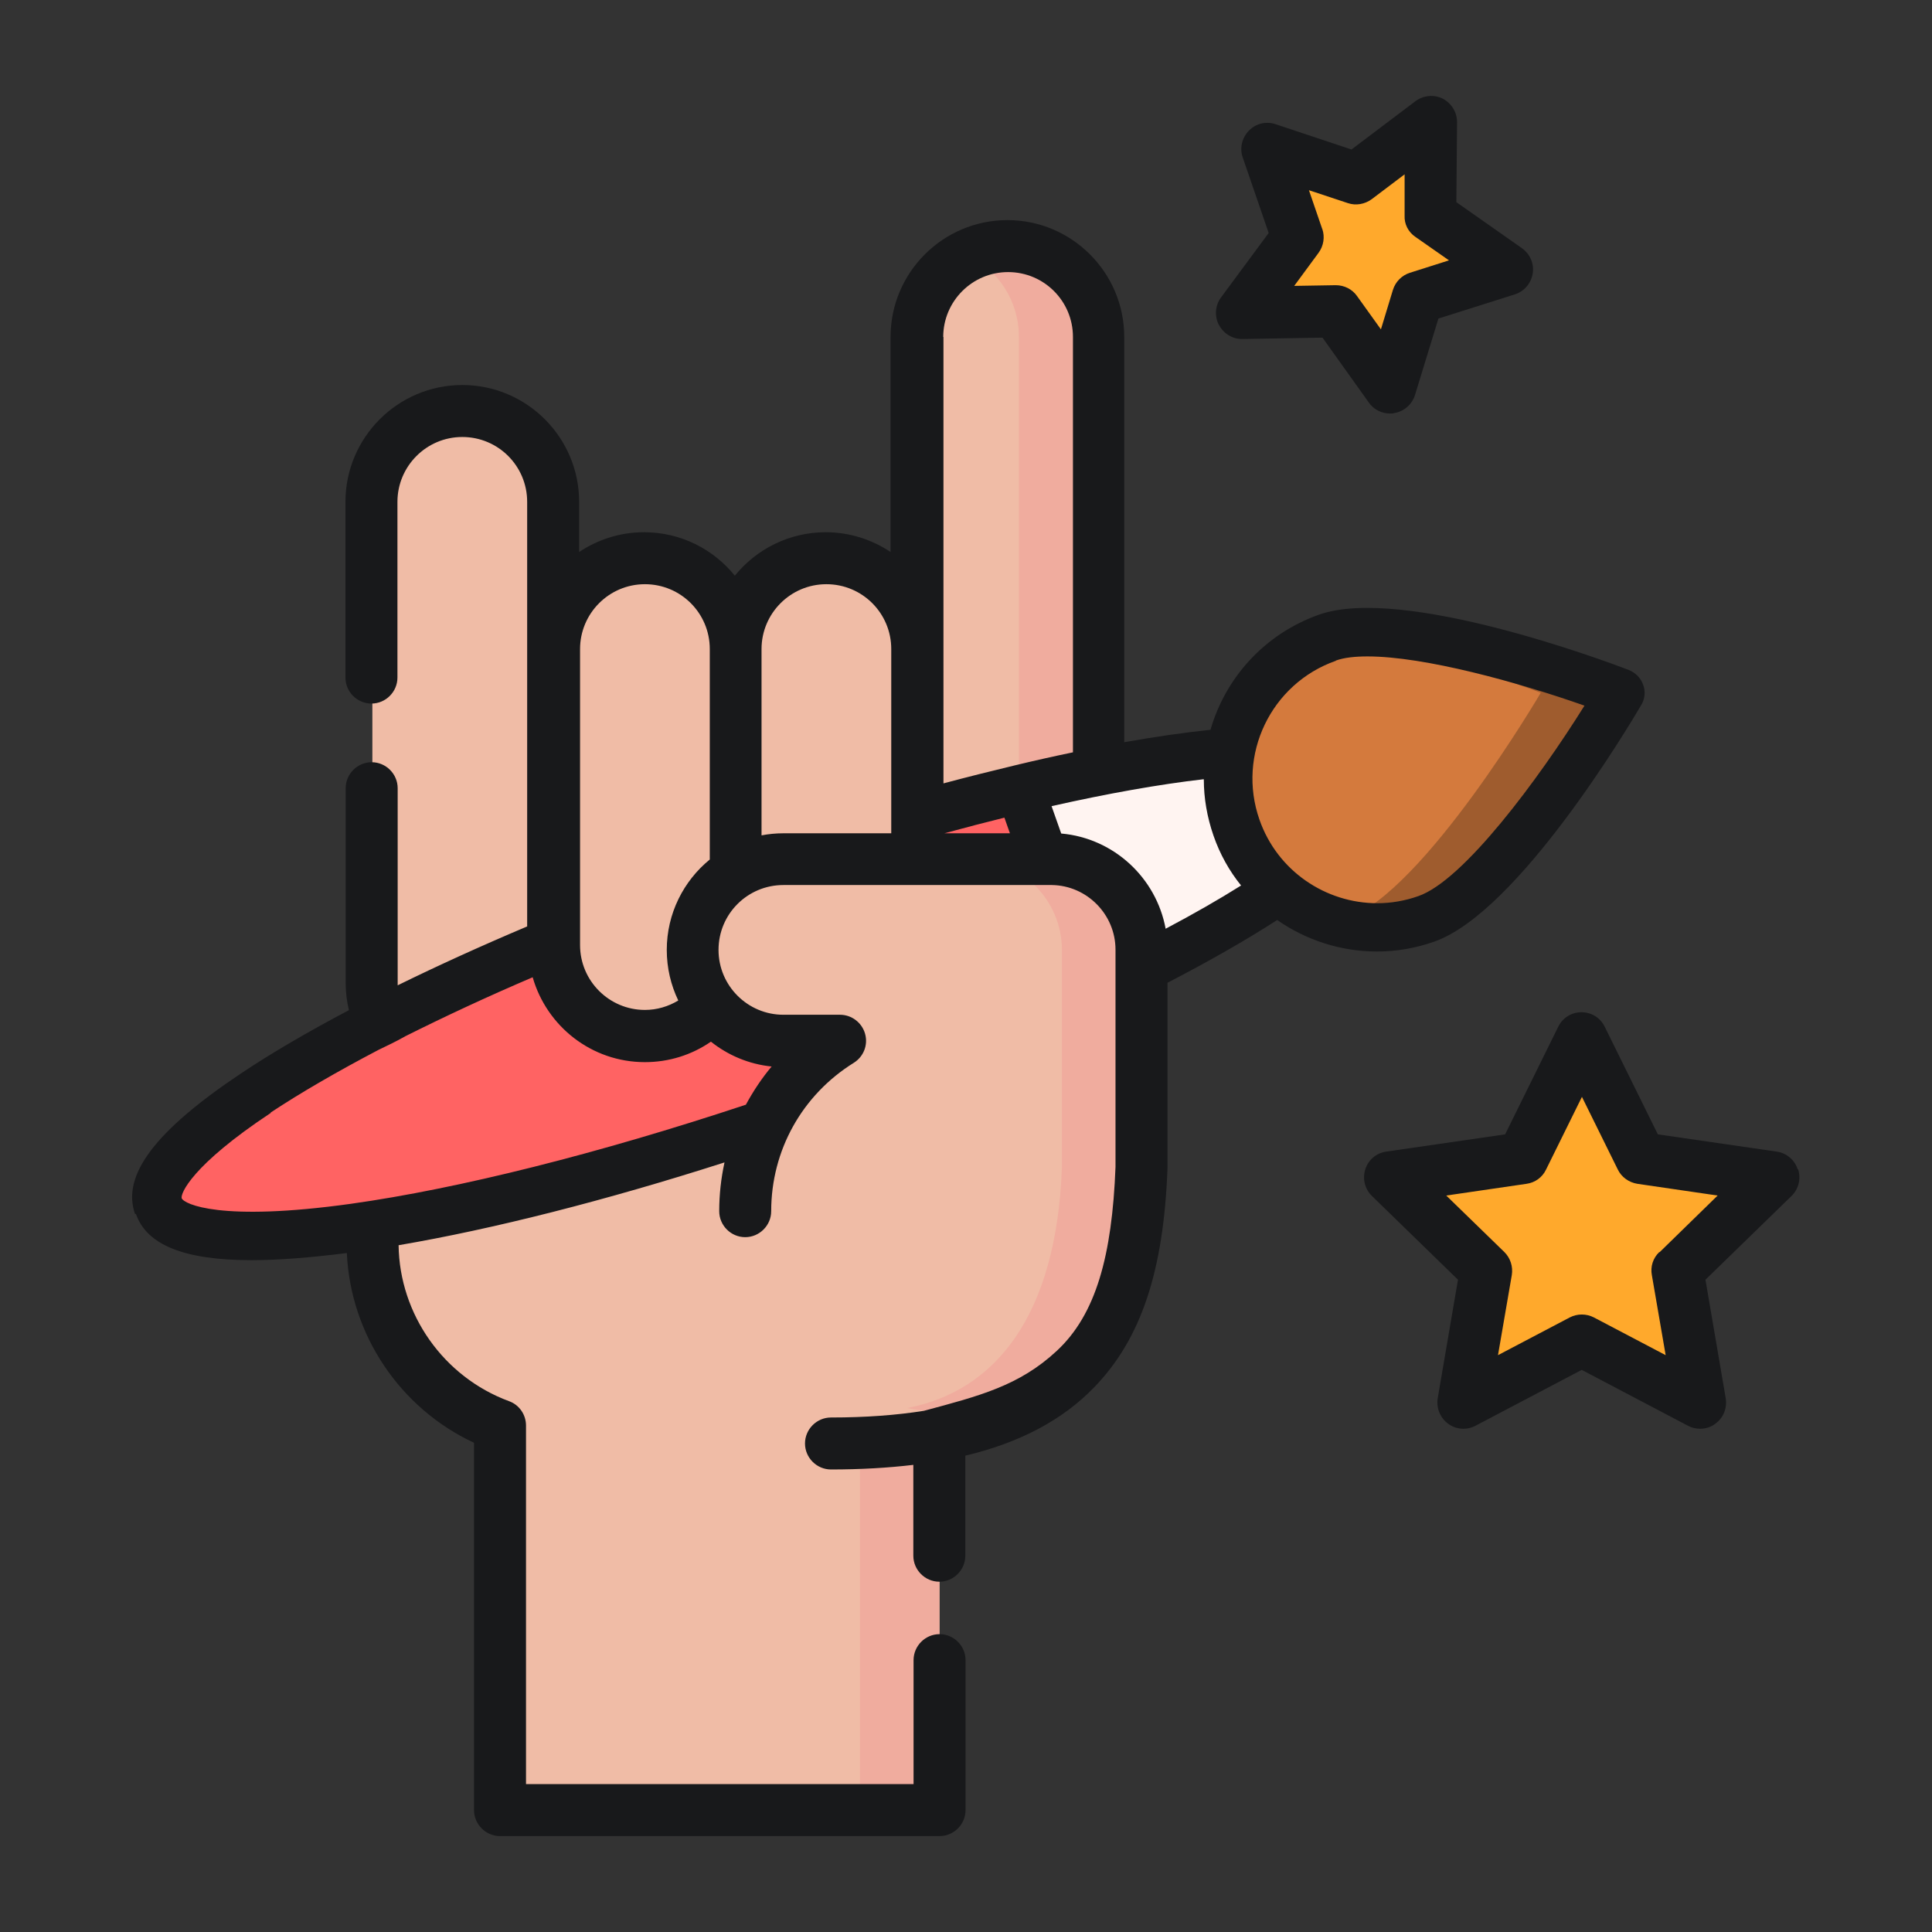 <?xml version="1.0" encoding="UTF-8"?>
<svg id="Vrstva_1" data-name="Vrstva 1" xmlns="http://www.w3.org/2000/svg" viewBox="0 0 84 84">
  <rect x="0" y="0" width="84" height="84" fill="#333333" stroke="none"/>
  <defs>
    <style>
      .cls-1 {
        fill: #f0ac9e;
      }

      .cls-2 {
        fill: #ff6363;
      }

      .cls-3 {
        fill: #fff4f1;
      }

      .cls-4 {
        fill: #f0bca6;
      }

      .cls-5 {
        fill: #9f5c2e;
      }

      .cls-6 {
        fill: #ffa92c;
      }

      .cls-7 {
        fill: #d47a3d;
      }

      .cls-8 {
        fill: #18191b;
      }
    </style>
  </defs>
  <path class="cls-6" d="M68.76,45.14l2.57,5.22,5.76.84-4.16,4.06.98,5.73-5.15-2.71-5.15,2.71.98-5.73-4.16-4.06,5.76-.84,2.57-5.22Z"/>
  <path class="cls-6" d="M77.09,51.19l-3.47-.45-4.16,4.06.72,4.23,3.72,1.96-.98-5.73,4.16-4.06Z"/>
  <path class="cls-6" d="M62.22,5.31l-.03,4.08,3.34,2.34-3.89,1.23-1.19,3.9-2.37-3.32-4.08.07,2.42-3.28-1.33-3.85,3.87,1.29,3.26-2.45Z"/>
  <path class="cls-4" d="M38.91,27.32h-14.26c-4.65,0-8.45,3.8-8.45,8.45v18.28c0,3.63,2.31,6.74,5.54,7.93v16.72h19.11v-16.43c3.72-.88,6.51-4.24,6.51-8.22v-18.28c0-4.65-3.8-8.45-8.45-8.45Z"/>
  <path class="cls-1" d="M37.39,62.75v15.94s3.45,0,3.45,0v-16.35l-3.45.41Z"/>
  <path class="cls-4" d="M20.14,46.7c-2.17,0-3.95-1.78-3.95-3.95v-20.94c0-2.17,1.78-3.95,3.95-3.95s3.95,1.78,3.95,3.95v20.94c0,2.17-1.78,3.95-3.95,3.95Z"/>
  <path class="cls-4" d="M43.82,42.55c-2.17,0-3.95-1.78-3.95-3.95V14.65c0-2.17,1.78-3.95,3.95-3.95s3.95,1.78,3.95,3.95v23.96c0,2.17-1.78,3.95-3.95,3.95Z"/>
  <path class="cls-1" d="M43.82,10.7c-.62,0-1.21.15-1.73.4,1.31.64,2.21,1.99,2.21,3.54v23.95c0,1.55-.91,2.9-2.21,3.54.52.26,1.11.4,1.73.4,2.17,0,3.95-1.78,3.95-3.95V14.65c0-2.17-1.78-3.95-3.95-3.95Z"/>
  <path class="cls-2" d="M59.66,33.91c-.98-2.79-13.59-.91-28.15,4.2-14.57,5.11-25.58,11.52-24.6,14.32.98,2.79,13.59.91,28.15-4.2,14.57-5.11,25.58-11.52,24.6-14.32Z"/>
  <path class="cls-3" d="M47.46,43.18c7.89-3.73,12.87-7.35,12.19-9.27-.67-1.92-6.82-1.63-15.31.38l3.12,8.89Z"/>
  <path class="cls-7" d="M62.02,39.95c-3.38,1.18-7.07-.59-8.26-3.97-1.18-3.38.59-7.07,3.97-8.26,3.38-1.19,12.73,2.4,12.73,2.4,0,0-5.06,8.64-8.44,9.83Z"/>
  <path class="cls-5" d="M58,27.64c4.01.57,8.99,2.48,8.99,2.48,0,0-5.06,8.64-8.44,9.83-.14.05-.28.09-.41.13,1.23.34,2.58.33,3.88-.13,3.38-1.18,8.44-9.83,8.44-9.83,0,0-8.88-3.4-12.46-2.48Z"/>
  <g>
    <path class="cls-4" d="M28.04,45.04c-2.17,0-3.95-1.78-3.95-3.95v-12.88c0-2.17,1.78-3.95,3.95-3.95s3.95,1.78,3.95,3.95v12.88c0,2.17-1.78,3.95-3.95,3.95Z"/>
    <path class="cls-4" d="M35.93,45.04c-2.17,0-3.95-1.78-3.95-3.95v-12.88c0-2.17,1.78-3.95,3.95-3.95s3.95,1.78,3.95,3.95v12.88c0,2.17-1.78,3.95-3.95,3.95Z"/>
    <path class="cls-4" d="M49.64,50.77v-9.19s0-.09,0-.14c0-.05,0-.09,0-.14,0-2.17-1.78-3.95-3.95-3.95h-11.63c-2.17,0-3.95,1.78-3.95,3.95s1.78,3.95,3.95,3.95h2.46c-2.47,1.54-4.12,4.28-4.12,7.41,0,4.82,3.91,8.72,8.72,8.72s8.24-3.25,8.52-10.61Z"/>
  </g>
  <path class="cls-1" d="M49.64,41.3c0-2.17-1.78-3.95-3.95-3.95h-3.47c2.17,0,3.95,1.78,3.95,3.95,0,.05,0,.09,0,.14,0,.05,0,.09,0,.14v9.19c-.24,6.41-2.87,9.71-6.73,10.45.54.11,1.11.16,1.68.16,4.82,0,8.24-3.25,8.52-10.61v-9.19s0-.09,0-.14c0-.05,0-.09,0-.14Z"/>
  <path class="cls-8" d="M78.16,50.84c-.13-.41-.49-.71-.91-.77l-5.17-.75-2.31-4.68c-.19-.39-.58-.63-1.01-.63s-.82.24-1.01.63l-2.31,4.68-5.17.75c-.43.06-.78.36-.91.77-.13.41-.02.86.29,1.16l3.74,3.64-.88,5.15c-.07.42.1.85.45,1.11s.81.29,1.19.09l4.62-2.43,4.62,2.43c.17.09.35.13.53.13.23,0,.47-.07.66-.22.35-.25.52-.68.45-1.11l-.88-5.15,3.74-3.64c.31-.3.42-.75.29-1.16ZM72.14,54.44c-.27.26-.39.63-.32,1l.6,3.48-3.12-1.64c-.33-.17-.72-.17-1.05,0l-3.12,1.64.6-3.48c.06-.37-.06-.74-.32-1l-2.53-2.46,3.49-.51c.37-.05.69-.28.85-.62l1.56-3.16,1.56,3.16c.16.33.48.56.85.62l3.49.51-2.52,2.46Z"/>
  <path class="cls-8" d="M53,14.13c.2.38.6.62,1.02.61l3.48-.06,2.02,2.83c.21.3.56.47.92.47.06,0,.12,0,.18-.02.42-.07.77-.37.9-.78l1.02-3.33,3.32-1.05c.41-.13.71-.48.78-.91.07-.43-.12-.85-.47-1.1l-2.85-2,.03-3.48c0-.43-.24-.82-.62-1.02-.38-.19-.84-.15-1.19.11l-2.78,2.1-3.3-1.1c-.41-.14-.86-.03-1.16.28-.3.31-.41.76-.27,1.16l1.13,3.29-2.07,2.8c-.26.35-.29.81-.1,1.19ZM57.49,9.96l-.58-1.69,1.69.56c.35.12.74.05,1.04-.17l1.43-1.08v1.79c-.02.37.16.72.47.93l1.46,1.02-1.7.54c-.35.11-.63.39-.74.75l-.52,1.71-1.04-1.45c-.21-.3-.56-.47-.92-.47h-.02l-1.79.03,1.06-1.44c.22-.3.28-.69.16-1.04Z"/>
  <path class="cls-8" d="M5.91,52.78c.47,1.35,2.1,2.01,5.03,2.01,1.17,0,2.55-.11,4.14-.31.16,3.55,2.31,6.75,5.53,8.25v15.97c0,.62.51,1.13,1.13,1.13h19.11c.62,0,1.13-.51,1.13-1.13v-6.52c0-.62-.51-1.13-1.13-1.13s-1.13.51-1.13,1.13v5.39h-16.85v-15.59c0-.47-.29-.9-.74-1.06-2.84-1.05-4.76-3.77-4.8-6.78,4.11-.7,9.02-1.95,14.17-3.6-.15.69-.23,1.4-.23,2.12,0,.62.51,1.13,1.13,1.13s1.13-.51,1.13-1.13c0-2.64,1.34-5.05,3.59-6.45.43-.27.63-.78.49-1.27-.14-.48-.58-.82-1.09-.82h-2.46c-1.55,0-2.82-1.26-2.82-2.82s1.26-2.82,2.82-2.82h11.1c.18,0,.36,0,.57,0,1.53.02,2.77,1.28,2.77,2.81,0,.03,0,.05,0,.08v.02s0,.05,0,.08v.02s0,.05,0,.08v9.17c-.15,3.86-.85,6.41-2.55,7.99-1.63,1.52-3.36,1.96-5.78,2.61-1.2.19-2.54.29-4.04.29-.62,0-1.13.51-1.13,1.13s.51,1.13,1.13,1.13c1.29,0,2.48-.07,3.58-.2v3.95c0,.62.51,1.13,1.13,1.13s1.13-.51,1.13-1.13v-4.35c2.39-.57,4.24-1.56,5.61-2.98,2.03-2.1,3.01-5.03,3.18-9.5,0-.01,0-.03,0-.04v-8.04c1.81-.94,3.41-1.85,4.77-2.73,1.26.88,2.77,1.37,4.34,1.37.83,0,1.67-.14,2.49-.43,3.64-1.28,8.46-9.37,9-10.29.16-.27.19-.59.08-.88-.1-.29-.33-.52-.62-.64-.99-.38-9.82-3.68-13.46-2.41-2.38.84-4.08,2.75-4.73,5.01-1.14.12-2.4.3-3.75.54V14.65c0-2.8-2.28-5.08-5.08-5.08s-5.08,2.28-5.08,5.08v9.35c-.81-.54-1.78-.86-2.82-.86-1.59,0-3.02.74-3.95,1.89-.93-1.15-2.35-1.89-3.95-1.89-1.04,0-2.01.32-2.82.86v-2.18c0-2.8-2.28-5.08-5.08-5.08s-5.08,2.28-5.08,5.08v7.64c0,.62.51,1.13,1.13,1.13s1.13-.51,1.13-1.13v-7.64c0-1.55,1.26-2.82,2.82-2.82s2.82,1.26,2.82,2.82v18.46c-2.01.85-3.9,1.71-5.63,2.56,0-.03,0-.05,0-.08v-8.49c0-.62-.51-1.13-1.13-1.13s-1.13.51-1.13,1.13v8.49c0,.39.05.78.14,1.16-1.78.94-3.36,1.86-4.69,2.75-3.73,2.49-5.2,4.43-4.61,6.11ZM41.06,36.23c.88-.24,1.76-.47,2.61-.68l.24.68h-2.85ZM58.08,28.72c.36-.13.83-.18,1.38-.18,2.46,0,6.51,1.11,9.43,2.14-2.01,3.22-5.26,7.6-7.22,8.28-.59.21-1.2.31-1.79.31-2.24,0-4.34-1.4-5.12-3.63-.99-2.82.5-5.92,3.32-6.91ZM52.34,33.89c0,.81.14,1.63.42,2.44s.69,1.54,1.2,2.17c-.97.61-2.07,1.24-3.28,1.88-.41-2.22-2.26-3.94-4.54-4.14l-.42-1.19c2.44-.55,4.69-.95,6.61-1.17ZM41.01,14.65c0-1.55,1.26-2.82,2.82-2.82s2.82,1.26,2.82,2.82v18.06c-.82.17-1.67.36-2.54.57,0,0,0,0,0,0-1,.24-2.04.5-3.09.78V14.65ZM33.11,28.22c0-1.55,1.26-2.82,2.82-2.82s2.82,1.26,2.82,2.82v8.01h-4.69c-.32,0-.64.03-.95.09v-8.1ZM25.22,29.33v-1.11c0-1.55,1.26-2.82,2.82-2.82s2.82,1.26,2.82,2.82v9.15c-1.14.93-1.87,2.35-1.87,3.93,0,.79.18,1.53.5,2.2-.43.26-.93.41-1.45.41-1.55,0-2.82-1.26-2.82-2.82v-11.77ZM11.77,48.37c1.3-.86,2.89-1.78,4.68-2.72.33-.16.8-.38,1.18-.6,1.7-.85,3.56-1.72,5.53-2.56.61,2.13,2.56,3.69,4.88,3.69,1.04,0,2.03-.31,2.87-.89.74.59,1.65.98,2.64,1.08-.43.51-.8,1.07-1.12,1.66-6.39,2.12-12.47,3.65-17.18,4.31-5.68.79-7.24.01-7.35-.24-.06-.2.43-1.43,3.87-3.71Z"/>
</svg>